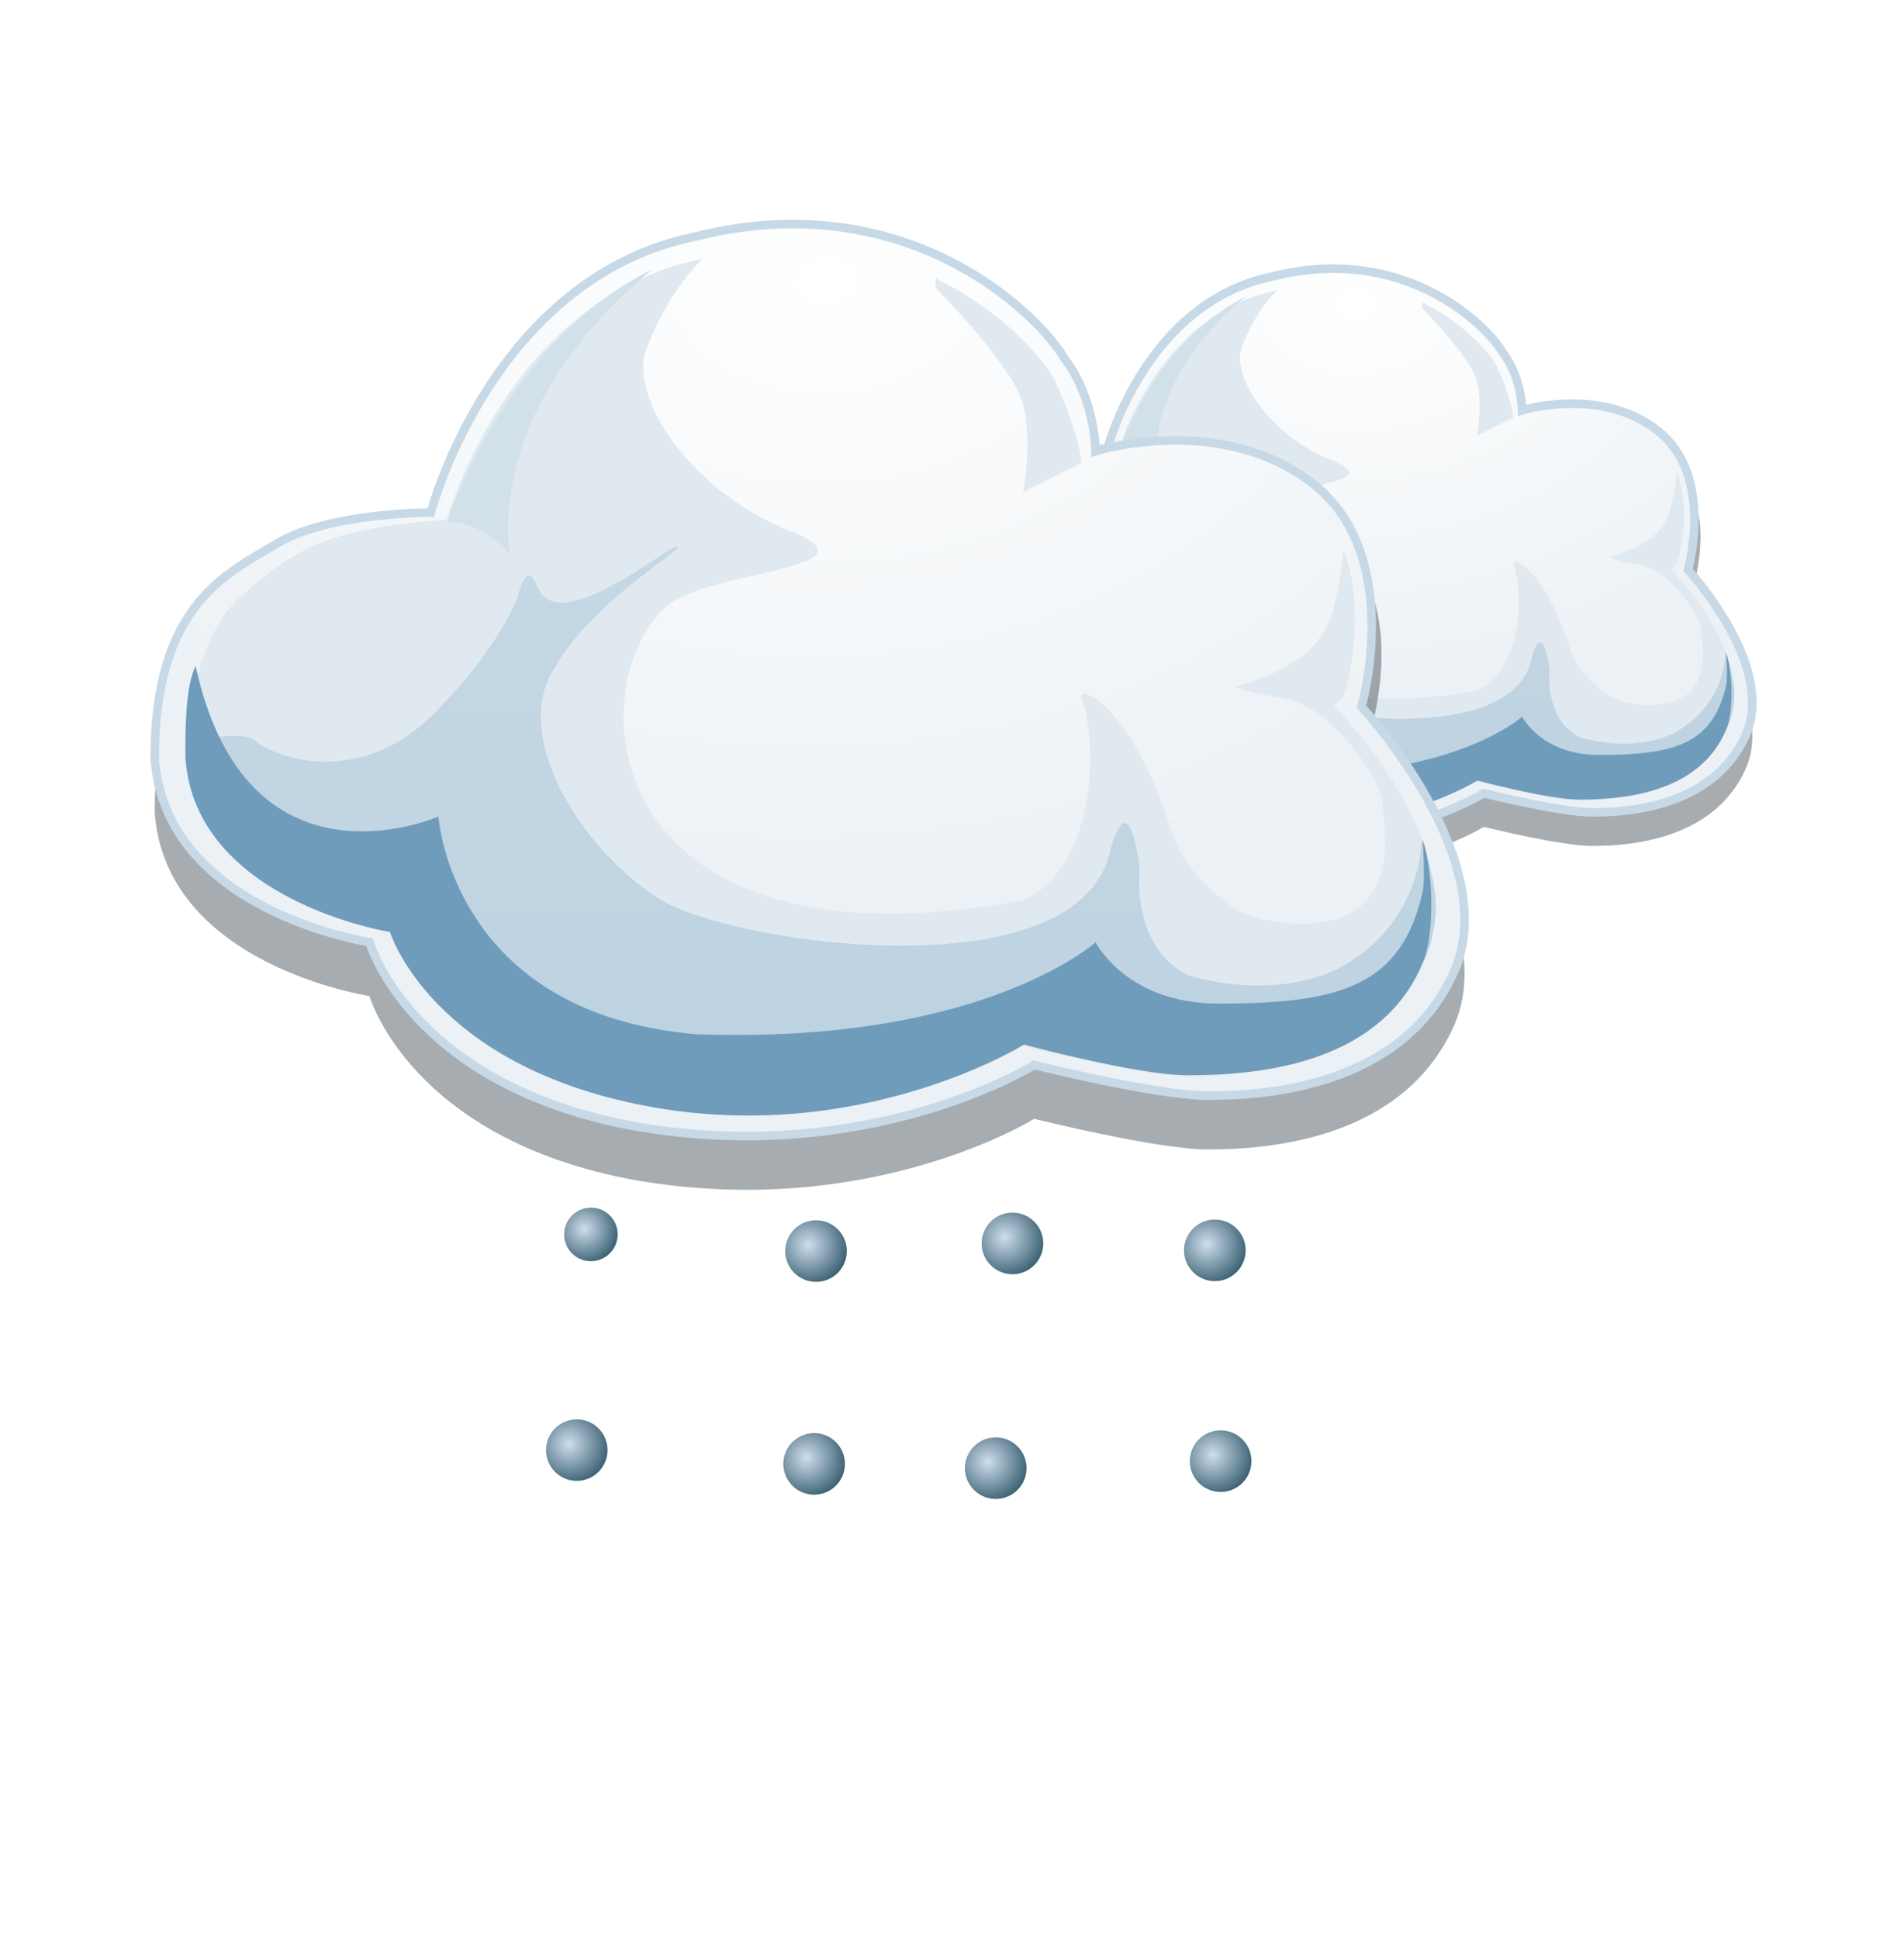 <?xml version="1.0" encoding="UTF-8" standalone="no"?><!DOCTYPE svg PUBLIC "-//W3C//DTD SVG 1.1//EN" "http://www.w3.org/Graphics/SVG/1.1/DTD/svg11.dtd"><svg width="100%" height="100%" viewBox="0 0 111 113" version="1.1" xmlns="http://www.w3.org/2000/svg" xmlns:xlink="http://www.w3.org/1999/xlink" xml:space="preserve" xmlns:serif="http://www.serif.com/" style="fill-rule:evenodd;clip-rule:evenodd;stroke-miterlimit:10;"><circle cx="58.049" cy="85.558" r="1.795" style="fill:url(#_Radial1);"/><circle cx="71.16" cy="85.15" r="1.796" style="fill:url(#_Radial2);"/><circle cx="59.024" cy="72.461" r="1.796" style="fill:url(#_Radial3);"/><circle cx="70.823" cy="72.865" r="1.795" style="fill:url(#_Radial4);"/><circle cx="47.573" cy="72.908" r="1.795" style="fill:url(#_Radial5);"/><circle cx="33.625" cy="84.507" r="1.792" style="fill:url(#_Radial6);"/><circle cx="34.449" cy="71.937" r="1.56" style="fill:url(#_Radial7);"/><g><g style="filter:url(#_Effect8);"><g><g opacity="0.5"><path d="M64.562,28.101c0,0 2.229,-8.555 9.67,-10.042c7.438,-1.859 12.271,2.604 13.39,4.463c1.114,1.487 1.114,3.348 1.114,3.348c0,0 5.207,-1.488 8.556,1.115c3.347,2.604 1.115,8.184 1.115,8.184c0,0 5.208,5.577 3.349,9.669c-1.859,4.091 -6.695,4.462 -8.927,4.462c-1.858,0 -6.323,-1.115 -6.323,-1.115c0,0 -5.951,3.72 -14.504,2.232c-8.184,-1.488 -9.67,-6.695 -9.67,-6.695c0,0 -7.438,-1.115 -7.81,-6.694c0,-5.577 2.604,-6.693 4.462,-7.811c1.859,-1.116 5.578,-1.116 5.578,-1.116Z" style="fill:#4d5961;fill-rule:nonzero;"/></g></g></g><path d="M64.562,26.143c0,0 2.229,-8.554 9.67,-10.042c7.438,-1.858 12.271,2.604 13.39,4.464c1.114,1.487 1.114,3.348 1.114,3.348c0,0 4.555,-1.424 7.9,1.18c3.348,2.604 1.77,8.118 1.77,8.118c0,0 5.207,5.579 3.349,9.671c-1.86,4.089 -6.694,4.461 -8.927,4.461c-1.859,0 -6.323,-1.115 -6.323,-1.115c0,0 -5.95,3.72 -14.504,2.231c-8.183,-1.488 -9.67,-6.694 -9.67,-6.694c0,0 -7.438,-1.114 -7.81,-6.694c0,-5.58 2.604,-6.694 4.461,-7.812c1.861,-1.116 5.58,-1.116 5.58,-1.116Z" style="fill:url(#_Radial9);fill-rule:nonzero;stroke:#c7d9e6;stroke-width:0.5px;"/><g><clipPath id="_clip10"><path d="M64.562,26.143c0,0 2.229,-8.554 9.67,-10.042c7.438,-1.858 12.271,2.604 13.39,4.464c1.114,1.487 1.114,3.348 1.114,3.348c0,0 4.555,-1.424 7.9,1.18c3.348,2.604 1.77,8.118 1.77,8.118c0,0 5.207,5.579 3.349,9.671c-1.86,4.089 -6.694,4.461 -8.927,4.461c-1.859,0 -6.323,-1.115 -6.323,-1.115c0,0 -5.95,3.72 -14.504,2.231c-8.183,-1.488 -9.67,-6.694 -9.67,-6.694c0,0 -7.438,-1.114 -7.81,-6.694c0,-5.58 2.604,-6.694 4.461,-7.812c1.861,-1.116 5.58,-1.116 5.58,-1.116Z"/></clipPath><g clip-path="url(#_clip10)"><path d="M88.221,32.818c0.707,2.118 0.354,6.36 -2.119,7.421c-15.192,2.825 -16.252,-7.421 -13.074,-10.601c1.414,-1.413 8.127,-1.413 4.596,-2.826c-3.534,-1.414 -5.652,-4.594 -5.301,-6.359c0.354,-1.061 1.061,-2.475 2.119,-3.534c-7.063,1.414 -9.307,9.498 -9.307,9.498c0,0 -3.373,0.108 -5.179,1.102c-0.692,0.381 -1.146,0.649 -2.329,1.696c-0.956,0.842 -1.911,2.898 -1.911,5.722c0.354,5.303 7.419,6.362 7.419,6.362c0,0 1.414,4.946 9.188,6.359c8.125,1.411 13.779,-2.12 13.779,-2.12c0,0 1.062,0.353 2.121,0.353c2.119,0.707 5.652,1.414 7.772,-0.353c0.353,-0.354 0.707,-0.354 0.707,-0.707l1.414,0l2.827,-3.181c1.059,-3.886 -3.534,-8.479 -3.534,-8.479l0.354,-0.354c0.354,-1.061 0.704,-3.533 0,-5.3c-0.354,2.474 -0.354,3.886 -3.89,4.946c-0.354,0 0.604,0.251 1.705,0.431c0.351,0.056 0.771,0.276 0.771,0.276c1.414,0.707 2.825,2.826 2.825,3.533c0,0.706 0.707,3.534 -1.767,4.238c-1.414,0.355 -2.827,0 -3.534,-0.353c-1.062,-0.706 -2.12,-1.767 -2.476,-3.18c-1.409,-4.236 -3.176,-4.943 -3.176,-4.59Zm-2.119,-7.42l2.119,-1.06c0,-0.353 -0.353,-1.767 -1.06,-3.18c-0.706,-1.061 -2.12,-2.475 -4.239,-3.534l0,0.354c0,0 2.826,2.826 3.18,4.24c0.353,1.414 0,3.18 0,3.18Z" style="fill:url(#_Radial11);fill-rule:nonzero;"/><g><g style="filter:url(#_Effect12);"><g><path d="M55.715,33.785c0,0.354 0,0.706 0,1.061c0.354,5.299 7.419,6.358 7.419,6.358c0,0 1.414,4.946 9.187,6.359c8.125,1.414 13.781,-2.119 13.781,-2.119c0,0 4.239,1.06 6.006,1.06c2.119,0 5.986,-0.302 8.418,-3.812c0.463,-0.665 0.578,-1.738 0.591,-2.149c0.028,-0.94 -0.527,-2.519 -0.527,-2.519c0,0 0.085,2.903 -2.825,4.595c-1.104,0.639 -3.182,1.059 -5.654,0.352c-2.119,-1.06 -1.768,-3.886 -1.768,-3.886c0,0 -0.354,-3.181 -1.062,-0.707c-1.059,5.3 -13.842,3.466 -16.443,1.792c-2.872,-1.846 -5.46,-6.031 -3.693,-8.504c1.414,-2.474 5.301,-4.595 4.239,-4.241c-0.706,0.354 -4.259,3.188 -4.944,1.413c-0.416,-1.072 -0.707,0.354 -0.707,0.354c0,0 -0.604,1.811 -3.076,4.284c-2.475,2.472 -5.301,1.765 -6.36,1.059c-0.711,-0.706 -2.229,0.311 -2.582,-0.75Z" style="fill:url(#_Linear13);fill-rule:nonzero;"/></g></g></g><g><g style="filter:url(#_Effect14);"><g><path d="M56.009,31.721c-0.373,0.744 -0.373,2.232 -0.373,3.349c0.373,5.207 7.439,6.321 7.439,6.321c0,0 1.487,4.836 9.298,6.323c7.811,1.488 13.76,-2.231 13.76,-2.231c0,0 4.092,1.115 5.952,1.115c2.229,0 6.962,-0.25 8.554,-4.09c0.45,-1.086 0.371,-3.347 0,-4.464c0,0 0.082,1.497 0,1.861c-0.777,3.456 -2.975,4.089 -7.438,4.089c-3.35,0 -4.463,-2.23 -4.463,-2.23c0,0 -4.09,3.719 -14.506,3.347c-8.924,-0.743 -9.395,-7.916 -9.395,-7.916c0,0 -6.969,3.081 -8.828,-5.474Z" style="fill:#709cbc;fill-rule:nonzero;"/></g></g></g><g><g style="filter:url(#_Effect15);"><g><path d="M72.65,17.279c-5.488,2.715 -7.502,9.223 -7.502,9.223c1.27,-0.093 2.295,1.189 2.295,1.189c0,0 -1.114,-5.205 5.207,-10.412Z" style="fill:#d2e1e9;fill-rule:nonzero;"/></g></g></g></g></g></g><g><g style="filter:url(#_Effect16);"><g><g opacity="0.5"><path d="M25.117,33.004c0,0 3.577,-13.712 15.501,-16.097c11.925,-2.979 19.676,4.173 21.465,7.154c1.788,2.384 1.788,5.366 1.788,5.366c0,0 8.347,-2.386 13.713,1.788c5.366,4.173 1.788,13.118 1.788,13.118c0,0 8.349,8.942 5.368,15.5c-2.982,6.56 -10.732,7.153 -14.311,7.153c-2.981,0 -10.137,-1.787 -10.137,-1.787c0,0 -9.54,5.962 -23.252,3.576c-13.117,-2.383 -15.502,-10.73 -15.502,-10.73c0,0 -11.923,-1.787 -12.518,-10.731c0,-8.943 4.173,-10.732 7.154,-12.521c2.981,-1.789 8.943,-1.789 8.943,-1.789Z" style="fill:#4d5961;fill-rule:nonzero;"/></g></g></g><path d="M25.117,29.867c0,0 3.577,-13.713 15.501,-16.098c11.925,-2.98 19.676,4.174 21.465,7.154c1.788,2.385 1.788,5.366 1.788,5.366c0,0 7.299,-2.282 12.664,1.892c5.367,4.174 2.837,13.015 2.837,13.015c0,0 8.349,8.942 5.368,15.501c-2.982,6.558 -10.732,7.153 -14.311,7.153c-2.982,0 -10.137,-1.787 -10.137,-1.787c0,0 -9.54,5.963 -23.252,3.578c-13.115,-2.386 -15.5,-10.733 -15.5,-10.733c0,0 -11.925,-1.788 -12.52,-10.73c0,-8.944 4.173,-10.732 7.154,-12.521c2.981,-1.789 8.943,-1.79 8.943,-1.79Z" style="fill:url(#_Radial17);fill-rule:nonzero;stroke:#c7d9e6;stroke-width:0.5px;"/><g><clipPath id="_clip18"><path d="M25.117,29.867c0,0 3.577,-13.713 15.501,-16.098c11.925,-2.98 19.676,4.174 21.465,7.154c1.788,2.385 1.788,5.366 1.788,5.366c0,0 7.299,-2.282 12.664,1.892c5.367,4.174 2.837,13.015 2.837,13.015c0,0 8.349,8.942 5.368,15.501c-2.982,6.558 -10.732,7.153 -14.311,7.153c-2.982,0 -10.137,-1.787 -10.137,-1.787c0,0 -9.54,5.963 -23.252,3.578c-13.115,-2.386 -15.5,-10.733 -15.5,-10.733c0,0 -11.925,-1.788 -12.52,-10.73c0,-8.944 4.173,-10.732 7.154,-12.521c2.981,-1.789 8.943,-1.79 8.943,-1.79Z"/></clipPath><g clip-path="url(#_clip18)"><path d="M63.042,40.568c1.134,3.397 0.567,10.195 -3.397,11.896c-24.354,4.53 -26.054,-11.896 -20.957,-16.993c2.266,-2.266 13.028,-2.266 7.364,-4.531c-5.665,-2.266 -9.063,-7.363 -8.498,-10.194c0.567,-1.7 1.699,-3.966 3.399,-5.664c-11.328,2.266 -14.92,15.226 -14.92,15.226c0,0 -5.407,0.176 -8.302,1.766c-1.111,0.609 -1.835,1.042 -3.733,2.719c-1.532,1.352 -3.063,4.646 -3.063,9.175c0.566,8.499 11.893,10.196 11.893,10.196c0,0 2.267,7.93 14.727,10.195c13.028,2.265 22.089,-3.398 22.089,-3.398c0,0 1.698,0.566 3.396,0.566c3.396,1.132 9.062,2.266 12.462,-0.566c0.565,-0.566 1.134,-0.566 1.134,-1.133l2.268,0l4.531,-5.098c1.695,-6.23 -5.666,-13.594 -5.666,-13.594l0.566,-0.566c0.564,-1.699 1.13,-5.664 0,-8.496c-0.566,3.965 -0.566,6.229 -6.23,7.931c-0.565,0 0.967,0.401 2.731,0.688c0.562,0.091 1.231,0.444 1.231,0.444c2.268,1.134 4.533,4.531 4.533,5.665c0,1.132 1.131,5.665 -2.834,6.795c-2.266,0.567 -4.531,0 -5.666,-0.566c-1.699,-1.131 -3.396,-2.831 -3.963,-5.097c-2.261,-6.799 -5.095,-7.931 -5.095,-7.366Zm-3.397,-11.894l3.397,-1.699c0,-0.566 -0.565,-2.831 -1.699,-5.098c-1.132,-1.699 -3.397,-3.965 -6.797,-5.664l0,0.566c0,0 4.531,4.531 5.099,6.797c0.566,2.266 0,5.098 0,5.098Z" style="fill:url(#_Radial19);fill-rule:nonzero;"/><g><g style="filter:url(#_Effect20);"><g><path d="M10.935,42.117c0,0.566 0,1.132 0,1.698c0.566,8.496 11.894,10.196 11.894,10.196c0,0 2.266,7.928 14.727,10.196c13.026,2.264 22.088,-3.4 22.088,-3.4c0,0 6.799,1.7 9.629,1.7c3.396,0 9.598,-0.483 13.496,-6.109c0.742,-1.069 0.922,-2.789 0.942,-3.447c0.046,-1.508 -0.845,-4.037 -0.845,-4.037c0,0 0.136,4.653 -4.531,7.363c-1.768,1.026 -5.1,1.7 -9.062,0.565c-3.397,-1.697 -2.83,-6.23 -2.83,-6.23c0,0 -0.567,-5.097 -1.7,-1.132c-1.699,8.497 -22.192,5.557 -26.364,2.874c-4.603,-2.96 -8.753,-9.671 -5.92,-13.636c2.266,-3.965 8.496,-7.364 6.797,-6.797c-1.133,0.566 -6.829,5.11 -7.93,2.266c-0.665,-1.719 -1.132,0.566 -1.132,0.566c0,0 -0.966,2.903 -4.932,6.868c-3.965,3.964 -8.496,2.831 -10.195,1.698c-1.134,-1.131 -3.566,0.496 -4.132,-1.202Z" style="fill:url(#_Linear21);fill-rule:nonzero;"/></g></g></g><g><g style="filter:url(#_Effect22);"><g><path d="M11.405,38.81c-0.597,1.193 -0.597,3.578 -0.597,5.368c0.597,8.345 11.924,10.135 11.924,10.135c0,0 2.385,7.751 14.905,10.134c12.521,2.387 22.058,-3.576 22.058,-3.576c0,0 6.561,1.789 9.541,1.789c3.578,0 11.162,-0.4 13.714,-6.558c0.72,-1.742 0.594,-5.366 0,-7.156c0,0 0.13,2.399 0,2.983c-1.247,5.542 -4.771,6.555 -11.925,6.555c-5.367,0 -7.154,-3.575 -7.154,-3.575c0,0 -6.559,5.962 -23.253,5.364c-14.308,-1.191 -15.059,-12.689 -15.059,-12.689c0,0 -11.174,4.938 -14.154,-8.774Z" style="fill:#709cbc;fill-rule:nonzero;"/></g></g></g><g><g style="filter:url(#_Effect23);"><g><path d="M38.084,15.658c-8.799,4.351 -12.028,14.784 -12.028,14.784c2.037,-0.148 3.681,1.909 3.681,1.909c0,0 -1.788,-8.346 8.347,-16.693Z" style="fill:#d2e1e9;fill-rule:nonzero;"/></g></g></g></g></g></g><circle cx="47.463" cy="85.31" r="1.795" style="fill:url(#_Radial24);"/><defs><radialGradient id="_Radial1" cx="0" cy="0" r="1" gradientUnits="userSpaceOnUse" gradientTransform="matrix(2.609,0,0,-2.609,57.598,85.2)"><stop offset="0" style="stop-color:#cfdeed;stop-opacity:1"/><stop offset="1" style="stop-color:#2b5466;stop-opacity:1"/></radialGradient><radialGradient id="_Radial2" cx="0" cy="0" r="1" gradientUnits="userSpaceOnUse" gradientTransform="matrix(2.611,0,0,-2.611,70.709,84.791)"><stop offset="0" style="stop-color:#cfdeed;stop-opacity:1"/><stop offset="1" style="stop-color:#2b5466;stop-opacity:1"/></radialGradient><radialGradient id="_Radial3" cx="0" cy="0" r="1" gradientUnits="userSpaceOnUse" gradientTransform="matrix(2.611,0,0,-2.611,58.573,72.103)"><stop offset="0" style="stop-color:#cfdeed;stop-opacity:1"/><stop offset="1" style="stop-color:#2b5466;stop-opacity:1"/></radialGradient><radialGradient id="_Radial4" cx="0" cy="0" r="1" gradientUnits="userSpaceOnUse" gradientTransform="matrix(2.609,0,0,-2.609,70.373,72.507)"><stop offset="0" style="stop-color:#cfdeed;stop-opacity:1"/><stop offset="1" style="stop-color:#2b5466;stop-opacity:1"/></radialGradient><radialGradient id="_Radial5" cx="0" cy="0" r="1" gradientUnits="userSpaceOnUse" gradientTransform="matrix(2.609,0,0,-2.609,47.123,72.55)"><stop offset="0" style="stop-color:#cfdeed;stop-opacity:1"/><stop offset="1" style="stop-color:#2b5466;stop-opacity:1"/></radialGradient><radialGradient id="_Radial6" cx="0" cy="0" r="1" gradientUnits="userSpaceOnUse" gradientTransform="matrix(2.605,0,0,-2.605,33.175,84.149)"><stop offset="0" style="stop-color:#cfdeed;stop-opacity:1"/><stop offset="1" style="stop-color:#2b5466;stop-opacity:1"/></radialGradient><radialGradient id="_Radial7" cx="0" cy="0" r="1" gradientUnits="userSpaceOnUse" gradientTransform="matrix(2.268,0,0,-2.268,34.058,71.625)"><stop offset="0" style="stop-color:#cfdeed;stop-opacity:1"/><stop offset="1" style="stop-color:#2b5466;stop-opacity:1"/></radialGradient><filter id="_Effect8" filterUnits="userSpaceOnUse" x="48.522" y="11.615" width="59.635" height="45.153"><feGaussianBlur in="SourceGraphic" stdDeviation="1"/></filter><radialGradient id="_Radial9" cx="0" cy="0" r="1" gradientUnits="userSpaceOnUse" gradientTransform="matrix(0.998,22.608,-31.549,1.394,79.081,17.727)"><stop offset="0" style="stop-color:#fff;stop-opacity:1"/><stop offset="1" style="stop-color:#ecf1f5;stop-opacity:1"/></radialGradient><radialGradient id="_Radial11" cx="0" cy="0" r="1" gradientUnits="userSpaceOnUse" gradientTransform="matrix(22.696,0,0,22.696,78.328,32.286)"><stop offset="0" style="stop-color:#e0e9ef;stop-opacity:1"/><stop offset="1" style="stop-color:#e0e9ef;stop-opacity:1"/></radialGradient><filter id="_Effect12" filterUnits="userSpaceOnUse" x="43.715" y="15.386" width="69.403" height="44.511"><feGaussianBlur in="SourceGraphic" stdDeviation="2"/></filter><linearGradient id="_Linear13" x1="0" y1="0" x2="1" y2="0" gradientUnits="userSpaceOnUse" gradientTransform="matrix(1.25598e-15,20.512,-20.512,1.25598e-15,78.415,27.424)"><stop offset="0" style="stop-color:#c4d7e4;stop-opacity:1"/><stop offset="1" style="stop-color:#bdd2e1;stop-opacity:1"/></linearGradient><filter id="_Effect14" filterUnits="userSpaceOnUse" x="43.636" y="19.721" width="69.312" height="40.344"><feGaussianBlur in="SourceGraphic" stdDeviation="2"/></filter><filter id="_Effect15" filterUnits="userSpaceOnUse" x="53.148" y="5.279" width="31.502" height="34.412"><feGaussianBlur in="SourceGraphic" stdDeviation="2"/></filter><filter id="_Effect16" filterUnits="userSpaceOnUse" x="3.02" y="10.195" width="88.363" height="65.143"><feGaussianBlur in="SourceGraphic" stdDeviation="1"/></filter><radialGradient id="_Radial17" cx="0" cy="0" r="1" gradientUnits="userSpaceOnUse" gradientTransform="matrix(1.6,36.241,-50.574,2.235,48.391,16.375)"><stop offset="0" style="stop-color:#fff;stop-opacity:1"/><stop offset="1" style="stop-color:#ecf1f5;stop-opacity:1"/></radialGradient><radialGradient id="_Radial19" cx="0" cy="0" r="1" gradientUnits="userSpaceOnUse" gradientTransform="matrix(36.382,0,0,36.382,47.184,39.716)"><stop offset="0" style="stop-color:#e0e9ef;stop-opacity:1"/><stop offset="1" style="stop-color:#e0e9ef;stop-opacity:1"/></radialGradient><filter id="_Effect20" filterUnits="userSpaceOnUse" x="-1.065" y="19.859" width="96.778" height="56.882"><feGaussianBlur in="SourceGraphic" stdDeviation="2"/></filter><linearGradient id="_Linear21" x1="0" y1="0" x2="1" y2="0" gradientUnits="userSpaceOnUse" gradientTransform="matrix(2.01349e-15,32.883,-32.883,2.01349e-15,47.324,31.921)"><stop offset="0" style="stop-color:#c4d7e4;stop-opacity:1"/><stop offset="1" style="stop-color:#bdd2e1;stop-opacity:1"/></linearGradient><filter id="_Effect22" filterUnits="userSpaceOnUse" x="-1.192" y="26.81" width="96.636" height="50.201"><feGaussianBlur in="SourceGraphic" stdDeviation="2"/></filter><filter id="_Effect23" filterUnits="userSpaceOnUse" x="14.056" y="3.658" width="36.028" height="40.693"><feGaussianBlur in="SourceGraphic" stdDeviation="2"/></filter><radialGradient id="_Radial24" cx="0" cy="0" r="1" gradientUnits="userSpaceOnUse" gradientTransform="matrix(2.609,0,0,-2.609,47.013,84.952)"><stop offset="0" style="stop-color:#cfdeed;stop-opacity:1"/><stop offset="1" style="stop-color:#2b5466;stop-opacity:1"/></radialGradient></defs></svg>